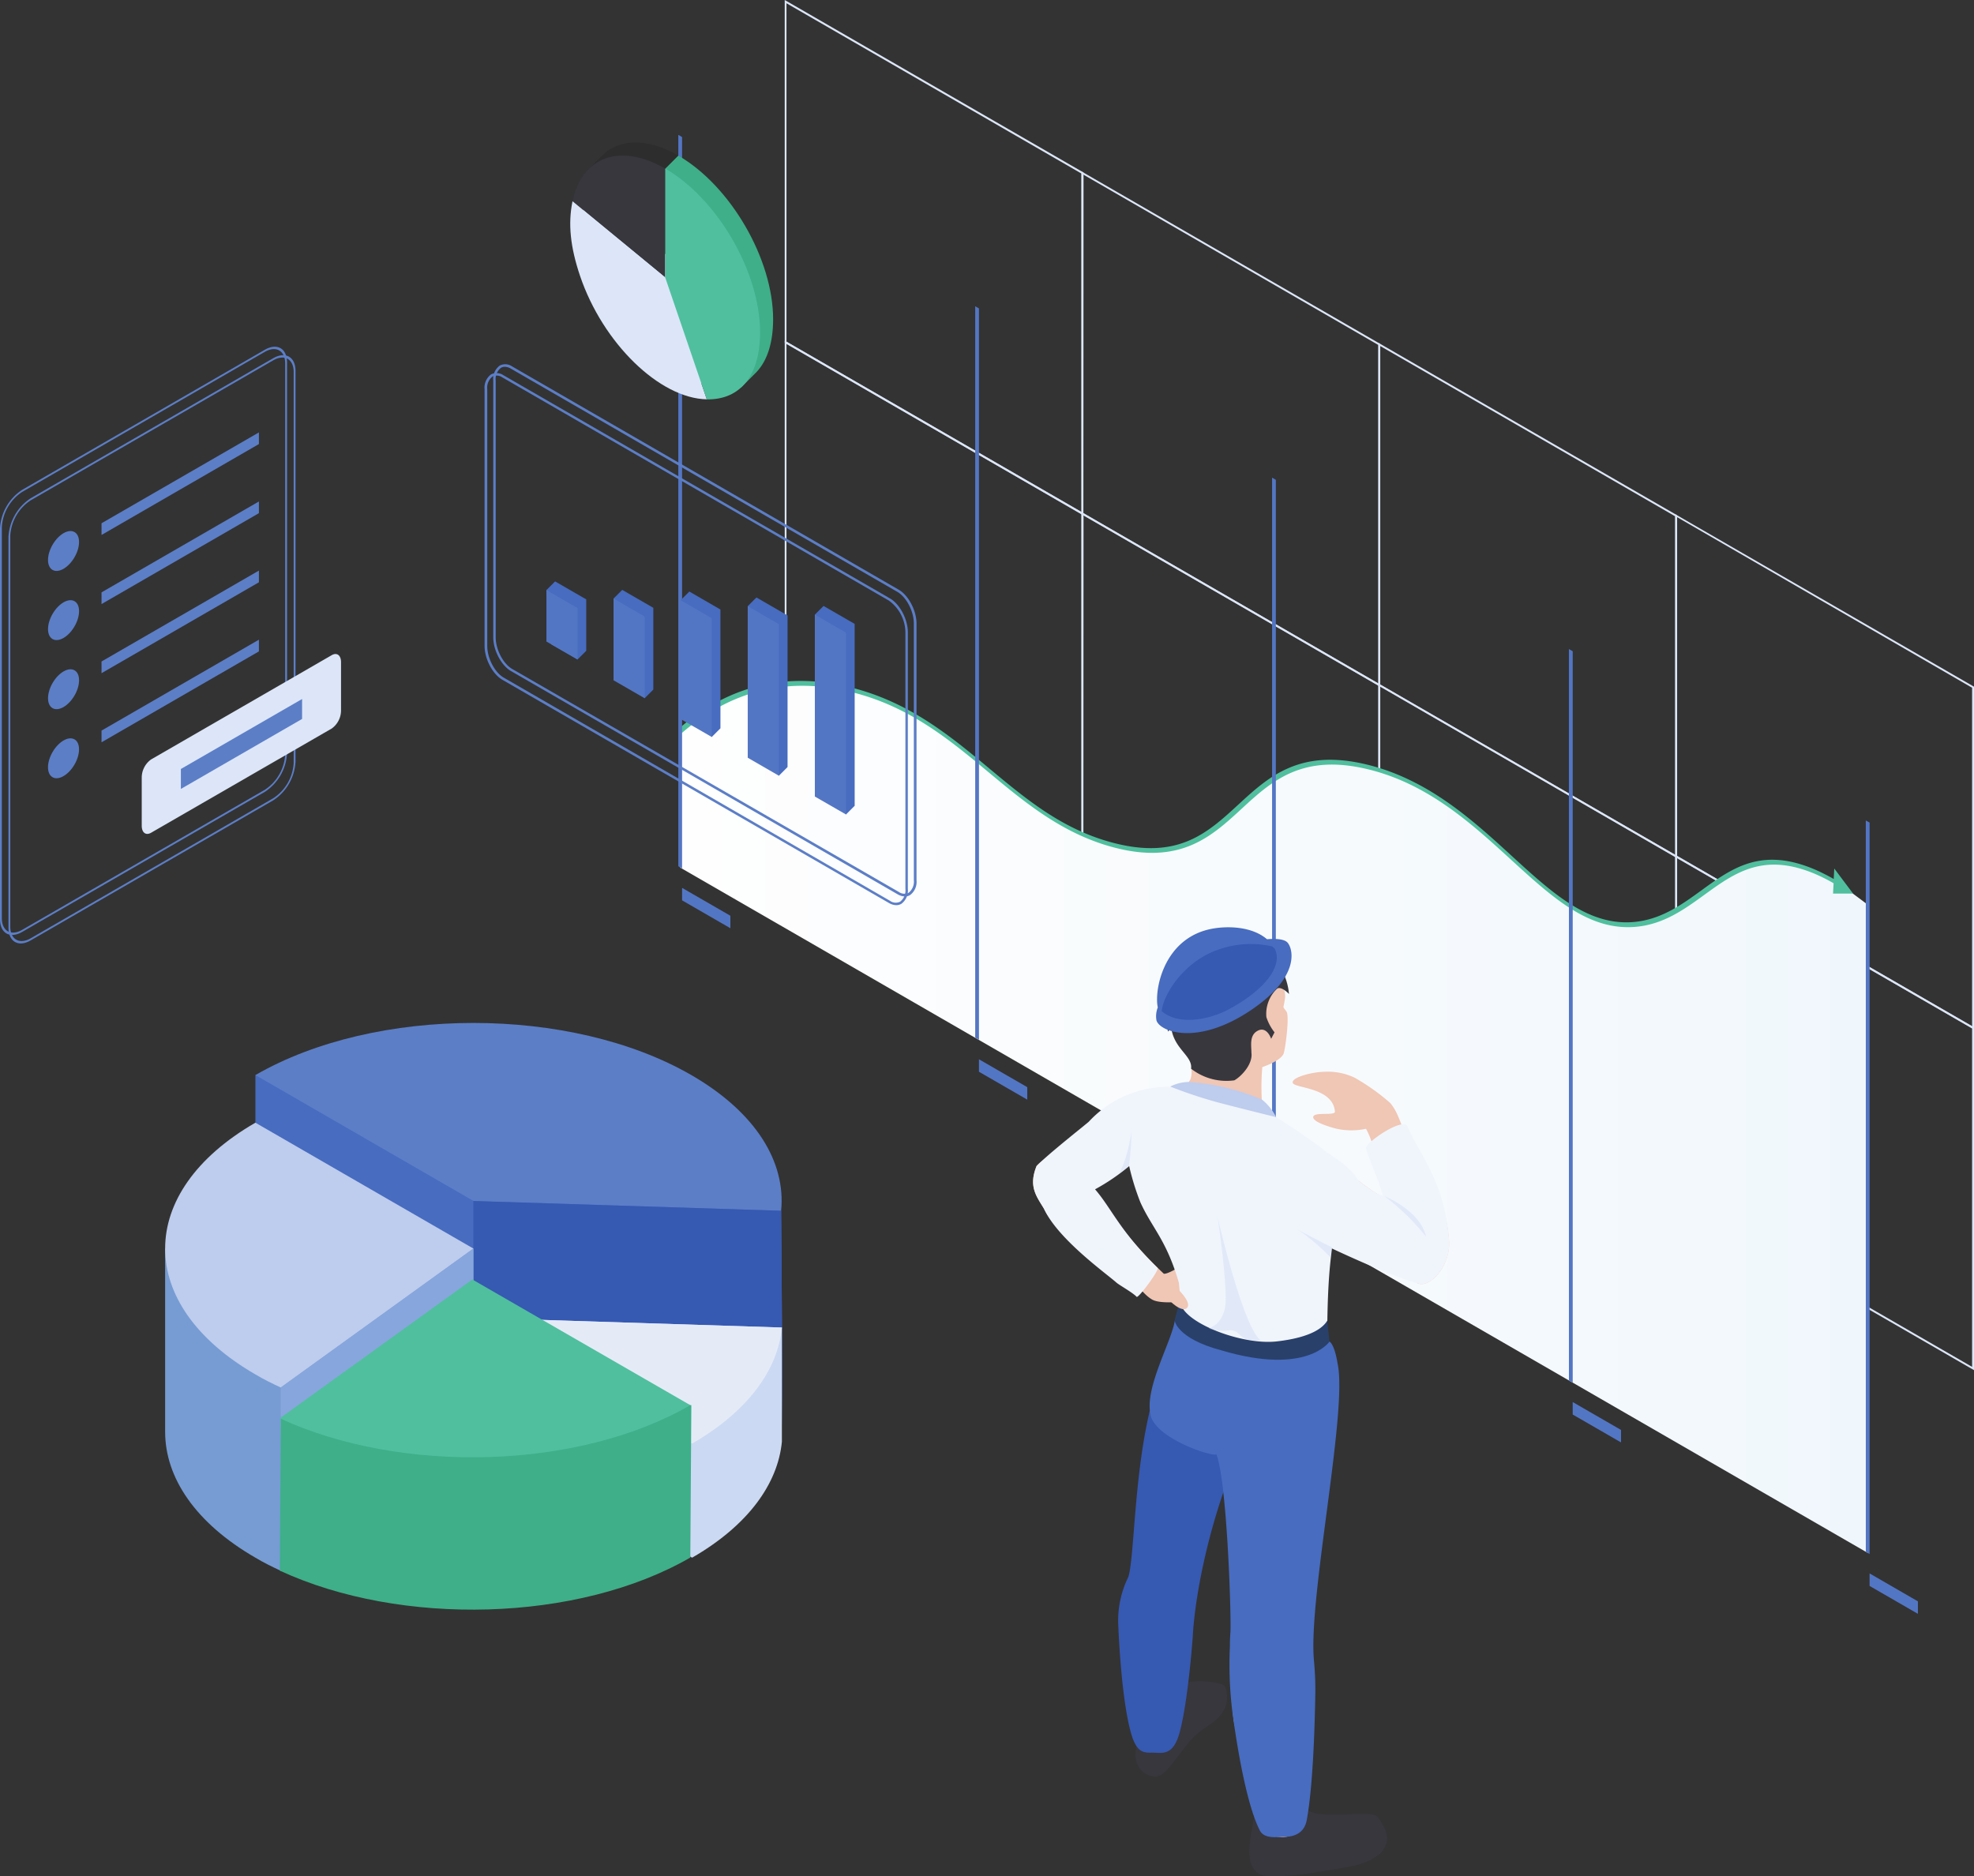 <svg xmlns="http://www.w3.org/2000/svg" xmlns:xlink="http://www.w3.org/1999/xlink" viewBox="0 0 405 384.98"><rect x="0" y="0" width="405" height="384.98" fill="#333333" stroke="none"/><defs><style>.cls-1{fill:#dce6f8;}.cls-2{fill:url(#Безымянный_градиент_41);}.cls-3{fill:#50bf9e;}.cls-4{fill:#5376c4;}.cls-5{fill:#5c7ec7;}.cls-6{fill:#476cc0;}.cls-7{fill:#3eaf89;}.cls-8{fill:#2d2d2d;}.cls-9{fill:#38373e;}.cls-10{fill:#3659b2;}.cls-11{fill:#ccd9f2;}.cls-12{fill:url(#Безымянный_градиент_19);}.cls-13{fill:#769cd3;}.cls-14,.cls-20{fill:#becced;}.cls-15{fill:#87a6dd;}.cls-16{fill:url(#Безымянный_градиент_10);}.cls-17{fill:#f0c6b4;}.cls-18{fill:#29406a;}.cls-19{fill:#f0f5fc;}.cls-20{opacity:0.3;}</style><linearGradient id="Безымянный_градиент_41" x1="3.28" y1="581.98" x2="284.61" y2="581.98" gradientTransform="matrix(0.87, 0.5, 0, 1.15, 136.71, -562.61)" gradientUnits="userSpaceOnUse"><stop offset="0" stop-color="#fefefe"/><stop offset="1" stop-color="#f0f7fc"/></linearGradient><linearGradient id="Безымянный_градиент_19" x1="97.31" y1="283.28" x2="160.45" y2="283.28" gradientUnits="userSpaceOnUse"><stop offset="0" stop-color="#e4ebf7"/><stop offset="0.99" stop-color="#e4ebf7"/></linearGradient><linearGradient id="Безымянный_градиент_10" x1="-515.92" y1="-181.19" x2="-463.05" y2="-181.19" gradientTransform="matrix(0.87, -0.5, -0.5, 1.44, 382.86, 169.42)" gradientUnits="userSpaceOnUse"><stop offset="0" stop-color="#dce6f8"/><stop offset="0.99" stop-color="#dce6f8"/></linearGradient></defs><title>Ресурс 154</title><g id="Слой_2" data-name="Слой 2"><g id="Слой_1-2" data-name="Слой 1"><path class="cls-1" d="M222.27,105.73,161,70.34V0l61.3,35.39ZM161.36,70.12l60.52,34.94V35.61L161.36.67Z"/><path class="cls-1" d="M283.18,140.89l-61.3-35.39V35.17l61.3,35.39Zm-60.91-35.61,60.52,34.95V70.78L222.27,35.83Z"/><path class="cls-1" d="M344.09,176.06l-61.3-35.39V70.33l61.3,35.39Zm-60.91-35.61,60.52,34.94V105.94L283.18,71Z"/><path class="cls-1" d="M405,211.22l-61.3-35.38V105.5L405,140.89Zm-60.91-35.6,60.52,34.94V141.11l-60.52-35Z"/><path class="cls-1" d="M222.27,175.62,161,140.23V69.89l61.3,35.39ZM161.36,140,221.88,175V105.5L161.36,70.56Z"/><path class="cls-1" d="M283.18,210.79l-61.3-35.39V105.06l61.3,35.39Zm-60.91-35.61,60.52,34.94V140.67l-60.52-34.94Z"/><path class="cls-1" d="M344.09,246l-61.3-35.39V140.23l61.3,35.39Zm-60.91-35.61,60.52,34.94V175.84l-60.52-35Z"/><path class="cls-1" d="M405,281.12l-61.3-35.39V175.39L405,210.78Zm-60.91-35.61,60.52,34.94V211l-60.52-34.94Z"/><path class="cls-2" d="M139.55,150c7-6,18.59-12.76,35.59-8.31,22.81,6,32,25.95,53,31.66,27.42,7.45,24.94-22.7,52.54-15.93,25.43,6.23,36.3,34.06,54.91,32.27,14.15-1.36,19-18.52,37-10.7a41.48,41.48,0,0,1,7.61,4.39l3,2.24v133L139.55,178Z"/><path class="cls-3" d="M380.19,183.34l-3.86-5.14-.11,2.15a41.32,41.32,0,0,0-3.69-1.87c-11.06-4.79-17.1-.42-23.48,4.22-4,2.91-8.17,5.92-13.7,6.46-9.39.9-16.73-5.8-25.21-13.56-8-7.34-17.11-15.64-29.62-18.71-13.86-3.4-20.26,2.49-26.45,8.19-6.4,5.89-12.44,11.45-26.08,7.74-10.13-2.76-17.36-8.77-25-15.13-7.94-6.61-16.15-13.43-27.93-16.52-13.32-3.5-25.36-.69-35.79,8.34l.61.9c10.32-8.94,22.22-11.72,35.38-8.27,11.6,3,19.72,9.79,27.57,16.31,7.41,6.17,15.07,12.54,25.38,15.34,13.9,3.78,20.3-2.11,26.49-7.81s12.44-11.45,26.05-8.12c12.3,3,21.27,11.22,29.19,18.46,8.66,7.92,16.14,14.76,25.82,13.83,5.64-.55,9.83-3.59,13.89-6.53,6.28-4.56,12.22-8.87,23-4.2a35.81,35.81,0,0,1,3.54,1.8l-.11,2.12Z"/><polygon class="cls-4" points="139.94 178.18 139.17 177.73 139.17 27.67 139.94 28.12 139.94 178.18"/><polygon class="cls-4" points="200.85 213.35 200.08 212.9 200.08 62.84 200.85 63.28 200.85 213.35"/><polygon class="cls-4" points="261.76 248.51 260.99 248.07 260.99 98 261.76 98.45 261.76 248.51"/><polygon class="cls-4" points="322.67 283.68 321.89 283.23 321.89 133.17 322.67 133.62 322.67 283.68"/><polygon class="cls-4" points="383.58 318.85 382.8 318.4 382.8 168.34 383.58 168.78 383.58 318.85"/><polygon class="cls-4" points="149.85 190.45 139.94 184.73 139.94 182.17 149.85 187.89 149.85 190.45"/><polygon class="cls-4" points="210.76 225.62 200.85 219.9 200.85 217.34 210.76 223.06 210.76 225.62"/><polygon class="cls-4" points="271.67 260.79 261.76 255.06 261.76 252.5 271.67 258.22 271.67 260.79"/><polygon class="cls-4" points="332.58 295.95 322.67 290.23 322.67 287.67 332.58 293.39 332.58 295.95"/><polygon class="cls-4" points="393.49 331.12 383.58 325.4 383.58 322.83 393.49 328.56 393.49 331.12"/><path class="cls-5" d="M185.67,183.93a3.07,3.07,0,0,1-1.52-.45l-79.31-45.79c-2-1.16-3.64-4.27-3.64-6.94V78.09A3.37,3.37,0,0,1,102.54,75a2.5,2.5,0,0,1,2.55.19L184.4,121c2,1.16,3.64,4.28,3.64,6.94V180.6a3.37,3.37,0,0,1-1.34,3.06A2,2,0,0,1,185.67,183.93ZM103.57,75.26a1.59,1.59,0,0,0-.78.2,2.92,2.92,0,0,0-1.09,2.63v52.66c0,2.51,1.52,5.43,3.39,6.51L184.4,183a2,2,0,0,0,2,.19,2.92,2.92,0,0,0,1.09-2.63V127.94c0-2.51-1.52-5.43-3.39-6.51L104.84,75.65A2.52,2.52,0,0,0,103.57,75.26Z"/><path class="cls-5" d="M183.89,185.72a3.16,3.16,0,0,1-1.53-.46l-79.3-45.79c-2-1.16-3.64-4.27-3.64-6.94V79.88a3.37,3.37,0,0,1,1.34-3.07,2.52,2.52,0,0,1,2.55.19l79.3,45.79c2,1.16,3.65,4.27,3.65,6.94v52.65a3.39,3.39,0,0,1-1.34,3.07A2.06,2.06,0,0,1,183.89,185.72Zm-1.28-.89a2,2,0,0,0,2.06.18,2.92,2.92,0,0,0,1.09-2.63V129.73a8.17,8.17,0,0,0-3.4-6.51l-79.3-45.79a2,2,0,0,0-2-.18,2.89,2.89,0,0,0-1.09,2.63v52.65c0,2.51,1.52,5.43,3.39,6.51Z"/><polygon class="cls-6" points="120.28 133.53 118.49 135.31 113.07 132.19 112.11 121.07 113.89 119.29 120.28 122.98 120.28 133.53"/><polygon class="cls-6" points="134.04 141.48 132.26 143.26 127.66 137.79 125.88 122.81 127.66 121.03 134.04 124.71 134.04 141.48"/><polygon class="cls-6" points="147.81 149.43 146.03 151.21 141.43 145.74 139.64 123.15 141.43 121.37 147.81 125.06 147.81 149.43"/><polygon class="cls-6" points="161.58 157.38 159.8 159.16 155.2 153.69 153.41 124.37 155.2 122.59 161.58 126.28 161.58 157.38"/><polygon class="cls-6" points="175.35 165.33 173.57 167.11 168.97 161.64 167.18 126.11 168.97 124.33 175.35 128.01 175.35 165.33"/><polygon class="cls-4" points="118.49 135.31 112.11 131.63 112.11 121.07 118.49 124.76 118.49 135.31"/><polygon class="cls-4" points="132.26 143.26 125.88 139.58 125.88 122.81 132.26 126.5 132.26 143.26"/><polygon class="cls-4" points="146.03 151.21 139.64 147.53 139.64 123.15 146.03 126.84 146.03 151.21"/><polygon class="cls-4" points="159.8 159.16 153.41 155.47 153.41 124.37 159.8 128.06 159.8 159.16"/><polygon class="cls-4" points="173.57 167.11 167.18 163.43 167.18 126.11 173.57 129.8 173.57 167.11"/><path class="cls-1" d="M139.15,54.26l8.54,25c-9.67-.17-21.32-11.5-26-25.31-2-5.91-2.5-10.72-1.54-15.33Z"/><path class="cls-7" d="M139.15,54.26l-2.67-19.67,2.67-2.67c10.75,6.21,19.47,21.24,19.47,33.58,0,4.81-1.2,8.51-3.42,10.85-.26.28-3.15,3.15-3.15,3.15s-1.67-.19-4.36-.24Z"/><path class="cls-8" d="M139.15,54.26l-19-15.64a17.43,17.43,0,0,0,.39-3.69s3.21-3.29,4-3.89c3.59-2.61,8.84-2.45,14.6.88l-2.67,2.67Z"/><path class="cls-9" d="M136.48,56.93l-19-15.63c1.92-9.24,9.83-12,19-6.71Z"/><path class="cls-1" d="M136.48,56.93l8.53,25c-9.66-.17-21.32-11.5-26-25.31-2-5.92-2.5-10.72-1.55-15.33Z"/><path class="cls-3" d="M136.48,56.93V34.59c10.75,6.21,19.46,21.25,19.46,33.58,0,8.81-4,13.89-10.93,13.77Z"/><path class="cls-6" d="M160.26,295.8c.43-4.49,0-47.38,0-47.38C149,234.11,118.62,213.78,52.4,220.58V268l44.72,25.82Z"/><path class="cls-5" d="M160.26,248.42c1-10-5.18-20.19-18.42-27.84-24.7-14.26-64.74-14.26-89.44,0L97.12,246.4Z"/><path class="cls-10" d="M160.26,295.8c.43-4.49,0-47.38,0-47.38l-63.14-2v47.38Z"/><path class="cls-11" d="M97.31,293.78,142,319.6c11.46-6.61,17.59-15.14,18.42-23.8V272.38l-63.14-2Z"/><path class="cls-12" d="M97.31,270.37,142,296.19c11.46-6.62,17.59-15.14,18.42-23.81Z"/><path class="cls-13" d="M33.88,256.17v37.61c0,9.35,6.17,18.69,18.52,25.82,1.67,1,3.41,1.86,5.21,2.69l39.51-28.51V256.17Z"/><path class="cls-14" d="M97.12,256.17,52.4,230.35c-12.35,7.13-18.52,16.47-18.52,25.82S40.05,274.86,52.4,282c1.67,1,3.41,1.85,5.21,2.69l39.51-28.51Z"/><polygon class="cls-15" points="57.61 284.68 57.61 322.29 97.12 293.78 97.12 256.17 57.61 284.68"/><path class="cls-7" d="M57.61,291l-.2,31.26c24.83,11.5,61.2,10.61,84.22-2.69l.21-31.26-44.72-2.72Z"/><path class="cls-3" d="M96.91,262.52,57.41,291c24.83,11.5,61.2,10.61,84.22-2.69L96.91,262.52Z"/><path class="cls-5" d="M54.32,162.48,4.57,191.2c-2.52,1.46-4.57.29-4.57-2.6V108.37a10.07,10.07,0,0,1,4.57-7.88L54.32,71.77c2.52-1.46,4.57-.29,4.57,2.6V154.6A10.07,10.07,0,0,1,54.32,162.48ZM4.57,100.92a9.25,9.25,0,0,0-4.19,7.24v80.22c0,2.65,1.88,3.73,4.19,2.39l49.75-28.72a9.25,9.25,0,0,0,4.19-7.24V74.59c0-2.65-1.88-3.73-4.19-2.39Z"/><path class="cls-5" d="M56.05,164.22,6.31,192.94c-2.52,1.46-4.57.29-4.57-2.61V110.11a10.11,10.11,0,0,1,4.57-7.89L56.05,73.5c2.52-1.45,4.58-.28,4.58,2.61v80.22A10.1,10.1,0,0,1,56.05,164.22ZM6.31,102.65a9.29,9.29,0,0,0-4.2,7.24v80.23c0,2.65,1.89,3.72,4.2,2.39l49.74-28.72a9.25,9.25,0,0,0,4.2-7.24V76.33c0-2.66-1.88-3.73-4.2-2.39Z"/><ellipse class="cls-5" cx="13.04" cy="113.06" rx="4.49" ry="2.59" transform="translate(-91.15 67.25) rotate(-59.69)"/><polygon class="cls-5" points="53.12 91.11 20.83 109.76 20.83 107.36 53.12 88.72 53.12 91.11"/><ellipse class="cls-5" cx="13.04" cy="127.24" rx="4.49" ry="2.59" transform="translate(-103.39 74.28) rotate(-59.69)"/><polygon class="cls-5" points="53.12 105.29 20.83 123.94 20.83 121.54 53.12 102.89 53.12 105.29"/><ellipse class="cls-5" cx="13.04" cy="141.42" rx="4.49" ry="2.59" transform="translate(-115.63 81.3) rotate(-59.69)"/><polygon class="cls-5" points="53.12 119.47 20.83 138.12 20.83 135.72 53.12 117.07 53.12 119.47"/><ellipse class="cls-5" cx="13.04" cy="155.59" rx="4.49" ry="2.59" transform="translate(-127.87 88.32) rotate(-59.69)"/><polygon class="cls-5" points="53.12 133.65 20.83 152.3 20.83 149.9 53.12 131.25 53.12 133.65"/><path class="cls-16" d="M68.07,149.47,31,170.86c-1.06.61-1.92,0-1.92-1.45v-9.92A4.59,4.59,0,0,1,31,155.82l37.05-21.39c1.06-.62,1.92,0,1.92,1.45v9.92A4.6,4.6,0,0,1,68.07,149.47Z"/><polygon class="cls-5" points="61.98 147.51 37.11 161.87 37.11 157.78 61.98 143.42 61.98 147.51"/><path class="cls-9" d="M242.74,345.56c2.22-1.19,7.49-.37,8.31.22s1.11,3.68-.14,5.38c-1.55,2.61-4.46,3.27-6.72,6-2.82,3.21-5.05,7.46-7.2,7.34a4.16,4.16,0,0,1-3.8-3c-1.13-3.39,2.43-8.16,2.93-11A47.77,47.77,0,0,1,242.74,345.56Z"/><path class="cls-10" d="M235.91,289.39l19.42,4.07s-1.47,7.47-3.27,9.67c-6.85,18.77-7.33,32.46-7.33,32.46s-.91,13.21-2.71,19.87c-1.33,4.91-3.63,4.15-5.44,4.15s-3.36.23-4.57-4.15c-2.09-7.56-2.59-22.38-2.59-22.38a20.19,20.19,0,0,1,2.09-9.55C232.75,319.33,232.66,303,235.91,289.39Z"/><path class="cls-9" d="M267.55,370.64c2,3.37,13.49.42,15,2.1,6.42,7.79-4.52,10-4.52,10S261,386.24,258.4,384.5c-3.83-2.33-1.26-8.75-.87-13.55C259,370.77,267.07,370.59,267.55,370.64Z"/><path class="cls-17" d="M266,345c-.86,16.33,2.1,27.23,2.1,27.23a5,5,0,0,1-4.81,4.69c-3.72,0-5.63-1.92-5.69-4.69-.13-8.29-4.22-15-4.6-20.42-.5-3.84.63-9.42.63-9.42S266.68,343.14,266,345Z"/><path class="cls-6" d="M272.77,275.26s1,.43,1.65,4.46c2.15,9.52-6,48-4.85,60.86a64.43,64.43,0,0,1,.29,6.94c-.12,7-.48,19-1.76,25.92-.65,3.49-3.89,3.44-4.81,3.43s-3.83.57-4.79-1.26c-2.52-4.87-4.41-15.38-5.51-23.25a79.2,79.2,0,0,1-.65-14.6c0-.64,0-1.48.11-2.94.16-4.37-.74-30.78-2.88-36.39-1.38.4-12.71-3.49-13.53-8.2-1.23-5.56,4.38-15,5-19.34C242.84,270.41,272.77,275.26,272.77,275.26Z"/><path class="cls-18" d="M252.06,270.89h20.22l.49,4.37s-4.62,7-22.11,1.82c-9.33-2.47-9.67-6.19-9.67-6.19l1.12-4.24Z"/><path class="cls-17" d="M225.24,230.07c.92.08,6.3,7.75,6.3,7.75a33.67,33.67,0,0,1-7.49,5.93c3.59,4.13,5.89,9.25,14.73,17.59.79.11,3.08-1.34,3.08-1.34l1.29,7s-5,.66-6.77-.36-3.21-3.29-4.29-4.23c-2.17-1.93-15-8.19-17.9-14.45-1.56-2.56-3.22-4.54-1.52-8.74C214.65,237,219.63,235.26,225.24,230.07Z"/><path class="cls-17" d="M244.4,219.19s6.83,1.91,8.79-.81-.56-16.61,7.13-18.9c2.06-.69,3,3.09,3,3.09a6,6,0,0,1,.35,2,17.86,17.86,0,0,1-.35,2c0,.33.57.74.74,1.23.43,1.67-.41,7.75-.74,8.47-.78,1.53-4.34,2.67-4.34,2.67a48.17,48.17,0,0,0,.09,9.1c.15.17-6.26-.33-6.26-.33l-9.9-4.39a11,11,0,0,0,1.33-1.87A4.55,4.55,0,0,0,244.4,219.19Z"/><path class="cls-19" d="M273.1,252.92c-.8-3.34,0-15.86,0-15.86a127.32,127.32,0,0,0-13.92-9.43C252,224.39,241.87,223,240.5,223a22.31,22.31,0,0,0-17.09,7.12c-.07.15-8.89,7.06-10.74,9.16-1.7,4.2,0,6.18,1.52,8.74,2.9,6.26,12.73,13.24,14.9,15.17.56.49,3.36,2.05,4.11,2.89.33.38,4.71-5.52,4.3-5.92-7.79-7.63-9.43-12.22-12.83-16.14a42.83,42.83,0,0,0,7-4.76,50.93,50.93,0,0,0,2.3,7.43c2.42,5.33,5.36,7.72,7.9,16.52.11,1.07.35,4.11.35,4.11.56,4,12.48,8.75,19.78,7.9s9.54-2.95,10.33-4.28C272.56,256.21,273.88,256.25,273.1,252.92Z"/><path class="cls-20" d="M248,272.57c1.07-.38,3.42-1.7,3.47-5.87.07-5.42-1.64-16.88-1.64-16.88s5.28,22.91,8.91,25.24a22.93,22.93,0,0,1-2.94-.23c-1.55-.68-1.67-1.56-2.76-1.81s-1.39.39-4.62-.27Z"/><path class="cls-17" d="M271.88,219.9a12.73,12.73,0,0,1,6.07,1.23,44.55,44.55,0,0,1,7.24,5.14c1.91,2.23,2.12,4.72,4,8.1,3.27,5.82,7.43,10.71,8.11,20.23.32,5.09-3.89,9.79-6.49,8.7-6-3.69-15.05-6-18.05-8.21-.55-.19,6-12.82,6-12.82s4.84,3.82,5.32,3.17c-1.43-5.05-1.67-9.94-3.82-13.84a14.19,14.19,0,0,1-6,0s-4.83-1.17-4.83-2.37,4.27-.24,4.46-1.1c-.36-5.08-8.33-4.81-8.66-5.95S269.34,219.9,271.88,219.9Z"/><path class="cls-19" d="M297.31,254.6c-.68-9.52-3.85-14.73-7.12-20.55a29.57,29.57,0,0,1-1.42-2.92c-.84-2.06-8.87,3.45-8.52,4.54,1,3.26,2.35,5.69,3.43,9.47-.49.66-4.9-2.85-4.93-2.87-1.65-2.89-6.6-6.36-9.41-6.72-3-.37-5.31,1.73-6.55,4.58a9.44,9.44,0,0,0,1.85,10.51c1.63,2.21,5.89,4.54,7.85,5.15,0,0,11.95,5.73,18.33,7.51C293.42,264.39,297.63,259.69,297.31,254.6Z"/><path class="cls-17" d="M241.86,264.7s2.68,2.59,1.68,3.65-3.68-1.37-3.94-2.05C239.81,263.57,241.86,264.7,241.86,264.7Z"/><path class="cls-20" d="M292.58,253.74a47.87,47.87,0,0,0-8.51-8.3S291.42,248.37,292.58,253.74Z"/><path class="cls-9" d="M240.18,207.36a3.27,3.27,0,0,1-1.46-2.16,4.15,4.15,0,0,0,1.54.36,11.93,11.93,0,0,1,3.72-9.48l.33,1.07s2.95-4.24,6.67-4.85a4.29,4.29,0,0,0,.08,1.29s6.28-1.67,10.17.74a1.81,1.81,0,0,0-1.34.93,12.7,12.7,0,0,1,4.57,8.68c-1.8-1.8-2.47-1.06-2.47-1.06a7.11,7.11,0,0,0-2.17,5.81,10,10,0,0,0,1.67,3.12l-.69,1.33s-.94-2.92-3.05-1.48c-1.42,1-1,3-1,4.33.33,2.47-2.26,5-3.51,5.67a11.79,11.79,0,0,1-8.87-2.39c.34-2.66-3.51-4-4.08-8.44l-.66.83a3.37,3.37,0,0,1,.41-2.46,12.58,12.58,0,0,0-2.31.35A2.8,2.8,0,0,1,240.18,207.36Z"/><path class="cls-6" d="M264.23,193.48c-.71-.93-2.92-.89-4.28-.77-3.08-2.64-8.13-2.79-11.51-2.11-9.81,2-11.66,12.7-10.9,16.1a4.85,4.85,0,0,0-.27,2.67c.67,2.29,8.38,5.33,19.43-2.14C266.52,200.59,265.4,195,264.23,193.48Z"/><path class="cls-10" d="M238.34,207.46c.41-3.57,4.37-9.54,10.31-12.1A19.89,19.89,0,0,1,261,194.18l.53.46c2,4.14-3.37,9.32-9.8,12.64C248,209.19,241.8,210.45,238.34,207.46Z"/><path class="cls-20" d="M232.13,232.28s-.78,5.55-2.61,8.6c2-1.61,2.1-1.67,2.1-1.67A51.53,51.53,0,0,0,232.13,232.28Z"/><path class="cls-14" d="M244.09,222a46.41,46.41,0,0,1,14.82,3.6,11.29,11.29,0,0,1,2.92,3.61s-7.56-1.85-12.26-3.1a97.08,97.08,0,0,1-9.47-3.17A8.35,8.35,0,0,1,244.09,222Z"/><path class="cls-20" d="M265.67,252s7,3.71,7.58,3.88L273,258S268.72,253.58,265.67,252Z"/></g></g></svg>